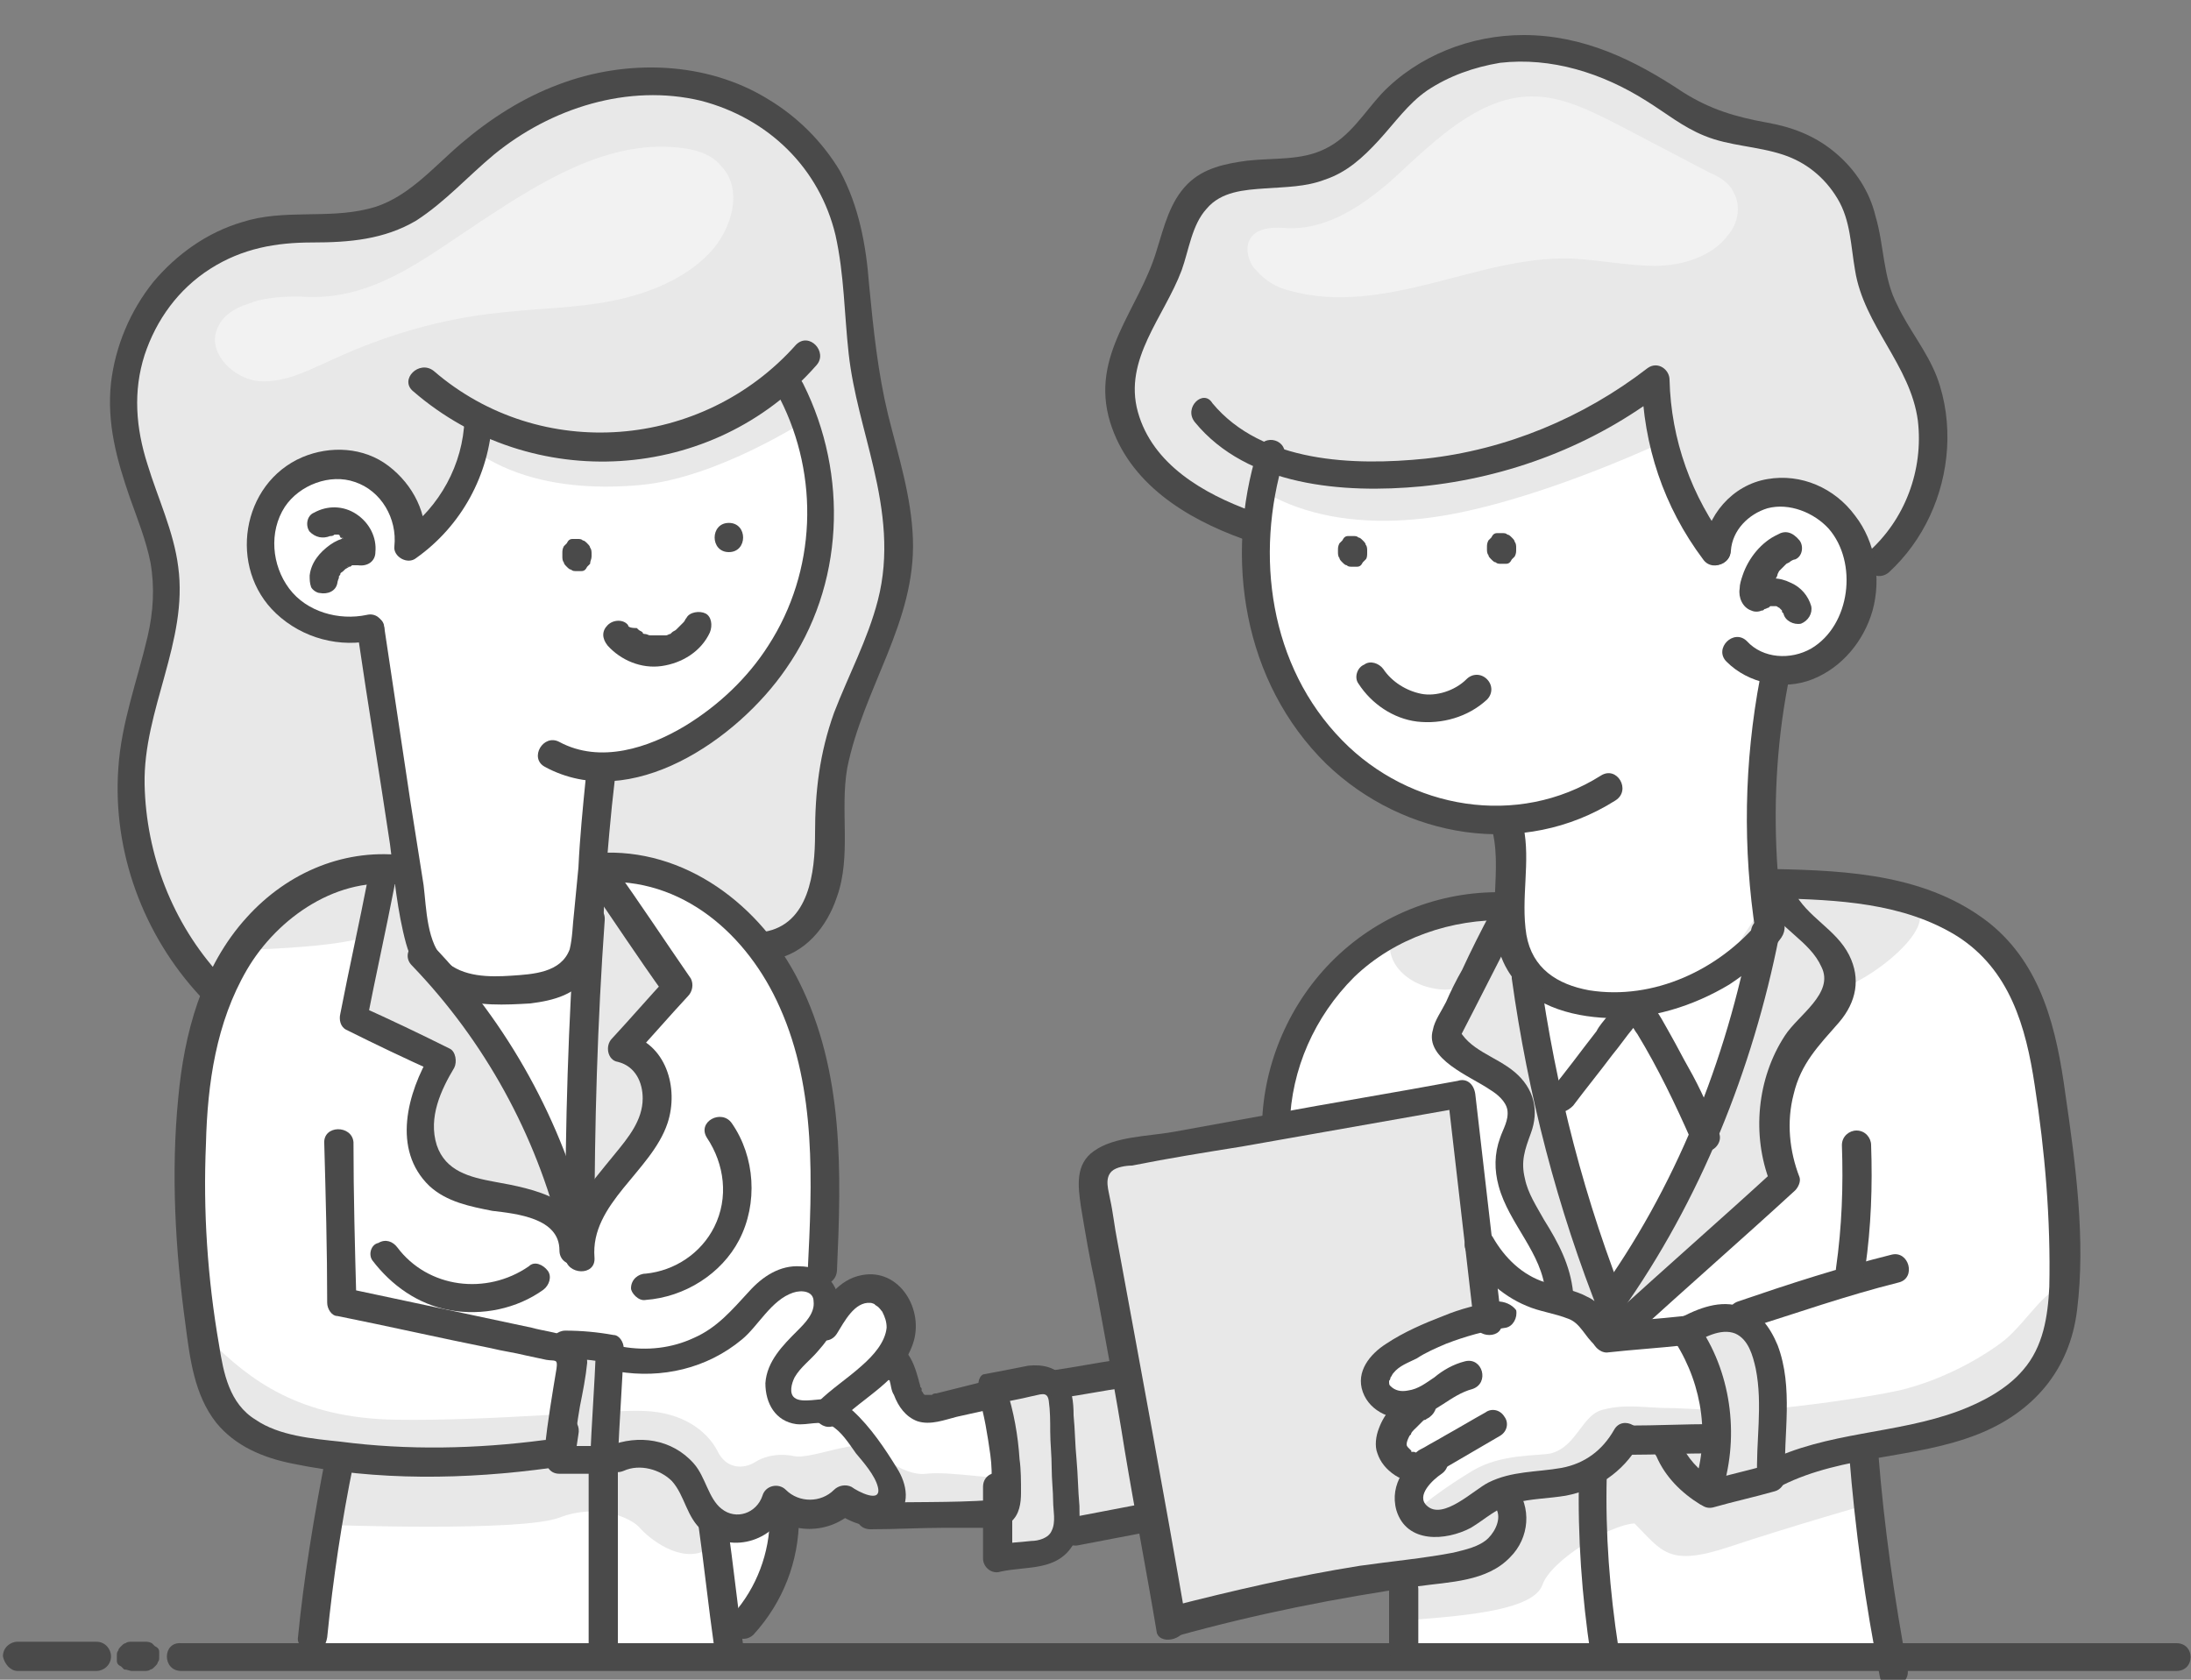 <svg xmlns="http://www.w3.org/2000/svg" xmlns:xlink="http://www.w3.org/1999/xlink" x="0px" y="0px" viewBox="0 0 150 115" style="enable-background:new 0 0 150 115;" xml:space="preserve"><rect x="0" y="0" width="150" height="115" fill="#808080" stroke="none"/><style type="text/css">	.st0{fill:#E8E8E8;}	.st1{fill:#FFFFFF;}	.st2{fill:#F2F2F2;}	.st3{fill:#4A4A4A;}</style><g id="Layer_1"></g><g id="Layer_2">	<path class="st0" d="M28.2,59.9c-11.4-1-13.4,8.2-13.4,8.2C8.7,59.6,8,54.3,9.5,48.1s2.8-7.5,0-15.8s0.9-15.3,8.6-16.2  c7.6-0.9,9.3-1.4,13.8-4.9s16.6-11.4,25.6,2.2c1.6,2.7,0.9,9.8,2.4,14.5s2.6,12-0.6,18.6c-3.2,6.6-2.3,12.4-2.6,14.1  c-0.3,1.7-4,4.8-4,4.8S48.9,59,41,59.3c0.2-3,0.6-6.9,0.6-6.9c10.7-1.3,18.1-12,12.4-25.9C50.5,28.3,40.7,33,33,28.7  c-1.1,2.8-2,6.9-4.7,8.4c-2.2-4.7-5.8-6.4-8.7-3.5s-2,10.2,5.4,9.9C26.2,48.3,28.2,59.9,28.2,59.9z"></path>	<path class="st1" d="M26.3,59.6c-6.9,0.2-11.4,4.8-13.1,14.5s1,18.8,1.2,20c0.2,1.2,0.7,5.3,9.4,5.6s14.4-0.3,14.4-0.3l1-7.2  l3.2,0.6c0,0,2.2,0.4,5.7-0.5c3.4-1,4.5-4.7,5.5-4.6c1,0.1,1.9,0.4,2.5,0.4c0.9-11,0.1-14.9-1.8-19.6c-1.9-4.7-6.5-8.8-13.2-9.3  c-0.3,2.6-1.2,7.1-1.2,7.1c-4,1.6-8.8,2.2-10.9-0.7s-0.7-5.8-0.7-5.8L26.3,59.6z"></path>	<path class="st1" d="M28.9,65.7c3.7,2.9,8.7,3.3,10.9,0.7c0.4-2.7,1.7-14,1.7-14c11.7-1.4,18.7-14.9,12.4-26.6  C49.5,29.6,41,32.5,33,28.7c-1.6,5.2-4.7,8.4-4.7,8.4c-3.8-7.6-6.7-5.4-8.7-3.5c-2.1,1.8-4,9.8,5.4,9.9  C25.8,46.6,28.9,65.7,28.9,65.7z"></path>	<path class="st1" d="M21.1,113.5l2.7-13.8c0,0,15.7,0.6,18.1,0.2c3.2-0.5,5.9-0.1,7.1,4.4c0.6,2.7,1,9.3,1,9.3L21.1,113.5z"></path>	<polygon class="st0" points="39.2,92.2 42.4,92.9 41.8,99.9 38.1,100.5  "></polygon>	<path class="st1" d="M39.8,66.5c0,0-5.5,2-8.2,1.4c2.2,3.8,8.1,15.9,8.1,15.5C39.7,82.9,39.8,66.5,39.8,66.5z"></path>	<path class="st0" d="M41,59.3l5.3,8.5l-3.4,4.1c3.5,2.4,2.8,6.2-1.8,10.5c-1.6-1.3-1.6-3.2-1.6-3.2L41,59.3z"></path>	<path class="st0" d="M26.3,59.6l-1.9,10.8l5.9,2.4c-3.2,10,2.4,8,8.4,10.3c-1-4.1-5.7-12.8-9-16.9c-1.1-3.1-1.5-6.3-1.5-6.3  L26.3,59.6z"></path>	<path class="st1" d="M41.6,92.4c6.7,1.2,9-1.9,10.3-3.2s4.3-2.7,4.9,0.2c2.2-1.4,4.4-1.1,4.6,0.3c0.2,1.4,0.3,4.6,0.3,4.6  s0,2.5,2.2,2.1c2.2-0.3,4.2-0.9,4.2-0.9c0.7,2.9,1.4,7.4,0.3,8c-2.5-0.3-7.9,0.4-7.9,0.4l-2.7-1.3l-2.6,1l-2-0.5l-4.4,1.1  c0,0-0.4-2.8-2.1-4.1c-1.7-1.3-4.9-0.3-4.9-0.3L41.6,92.4z"></path>	<path class="st0" d="M68.8,106.8L68,94.9l4.7-0.3c0,0,0.3,6.4,0.4,8.4c0.1,2-0.3,2.7-1.1,3.2S68.8,106.8,68.8,106.8z"></path>	<polygon class="st0" points="76.5,93.8 72.7,94.6 73.7,105.1 79,104.2  "></polygon>	<path class="st0" d="M75.1,79.4l24.7-4.5l2,15.5c-4.8,0.7-7.9,3.3-7.6,4.3c0.3,1,2.1,1.3,1.7,1.8c-0.4,0.5-1.4,3.2,0.2,3.7  c0.3,1.8,0.2,3.2,1.5,3.6c1.6,0.1,5.7-1.6,5.7-1.6s1,2,0.1,3.2c-0.9,1.2-6,2.1-8.7,2.5c-2.7,0.3-14.5,3.3-14.5,3.3L75.1,79.4z"></path>	<path class="st0" d="M85.7,35.7c0,0-7.9-2.3-8.7-7.7s2.4-6.9,3.1-9.4s0.4-5.7,6-6.4c5.7-0.8,6.2-2.3,9.4-5.6  c3.2-3.3,11.7-4.9,18.9,0.5c2.8,1.4,4.1,1.7,7.2,2.6s5.9,3.4,6.2,8.9c1.9,5,2.8,5.5,3.5,7.7c0.7,2.2,2,8.3-2.9,12.5  c-0.7,0.8-1.1-0.6-1.7-1.9c-0.7-1.3-5.3-6-9-0.1c-1.6-1.1-4.4-4.7-4.7-10.6c-4.4,3.6-17.1,9.2-26.1,5.3  C86,33.9,85.7,35.7,85.7,35.7z"></path>	<path class="st1" d="M103.3,56c-11.8,2.7-20.6-14.3-16.4-24.5c6.7,2,15,2.4,26.1-5.3c1.3,5.7,4.5,11.4,4.5,11.4  c3.7-6.2,7.9-3.1,9.2-0.8c1.3,2.3,1.4,8.5-4.9,9.4c-0.9,4.3-1.6,9-0.8,17.2c-4.3,4.2-15.8,10.3-17.9-1.2  C103.2,60.4,103.3,56,103.3,56z"></path>	<path class="st1" d="M116.5,77.7l-4.6-8.4l-5.8,6.8l-1.7-9.2c0,0,5.9,4.6,16.1-2.4C119.5,68.6,116.5,77.7,116.5,77.7z"></path>	<polygon class="st1" points="110.3,90.3 106.2,76.1 111.9,69.3 116.5,77.7  "></polygon>	<path class="st0" d="M111.6,90.1l10.9-9.3c-1.7-8,0.6-8.9,2.6-11.1c2-2.2-0.4-5.6-3.6-7.9c-0.6,2.2-2.7,10.9-5.1,15.9  c-2.4,5-5.5,11.1-5.5,11.1L111.6,90.1z"></path>	<path class="st0" d="M103.3,63.9c0,0,4.7,21.8,7,26.3c-1.6-0.5-3.8-1.8-3.8-1.8c-1.2-3.9-2.8-5.5-3.1-7.6c-0.3-2.1,1-3.7,0.6-5.2  s-4.1-3.1-4.8-4.1C99.9,68.7,103.3,63.9,103.3,63.9z"></path>	<path class="st1" d="M96,108l0.1,5.6h14l-1.4-12.9l-5.4,1.6c0.2,3.3,0.3,4.4-2.9,5C97.2,107.8,96,108,96,108z"></path>	<path class="st1" d="M129.4,113.2l-2-14.4c-3.4,1.1-10.5,3.7-10.5,3.7c-1.9-1.4-3.5-3.9-3.5-3.9l-3,1.1l-1.6,5.7l1.2,8.3  L129.4,113.2z"></path>	<path class="st1" d="M121.5,60.4c11.7,1.2,16.5,2.8,18.5,12.3c2,9.5,1.8,16.4,0.9,19.2c-1,2.8-5.3,5.9-13.5,6.9  c-4.1,1.7-6.5,2.6-6.5,2.6c0.9-5.5,0.3-11.6-1.5-11.5c-1.8,0.1-4.6,1.6-4.6,1.6l-3.6-0.6l11.4-10.2c-2.7-6.5,2.6-11.1,2.6-11.1  C127.5,65.5,122.7,63.2,121.5,60.4z"></path>	<path class="st0" d="M116.9,102.5c1.4-6.9-1.4-11.6-1.4-11.6c1.6-0.9,4-1.9,5.4,1.1c1.3,3,0,9.4,0,9.4L116.9,102.5z"></path>	<polygon class="st0" points="114.6,98.4 115.5,101.3 117.2,101.3 117,98.2  "></polygon>	<path class="st1" d="M114.7,91.5l-4.8,0.3c-0.6-1.3-1.1-2.2-3-2.5s-5.9-3.4-5.9-3.4l0.7,4.5c-5.7,2-8.3,2.5-7.6,4.3  c0.7,1.8,1.7,1.8,1.7,1.8c-1.1,2.2-0.8,4.1,1.2,4.2c-0.8,2.1-0.1,3.8,2.3,3.5c2.8-1.5,3.5-2.5,5.2-2.7s4.4,0.1,6.6-2.9  c2.4-0.1,5.8-0.4,5.8-0.4C117.3,94,114.7,91.5,114.7,91.5z"></path>	<path class="st1" d="M102.5,62.1c-9.7,1.9-14,4.8-15.3,15c3.6-0.6,12.6-2.2,12.6-2.2l1.8,11.7l5.4,2.7c-2.6-7-4.5-7.5-3.8-9.7  c0.6-2.2,2.2-4-1.7-6.4c-3.9-2.4-2-3.2-1.7-4.1C100.1,68.3,102.5,62.1,102.5,62.1z"></path>	<path class="st0" d="M96.7,110.9c3.9-0.3,8.3-0.7,8.9-2.4s4.6-4.1,6.3-4.2c1.9,1.9,2.3,3,6.5,1.6s9.8-3,9.8-3l-0.8-4.1l-7.9,3.1  c0,0-2.8,0.7-4-0.6c-1.2-1.3-2-2.7-2-2.7s-1.7-0.5-2.2,0c-0.5,0.5,0.9,1.1-2.6,2.1c-3.5,1-5.4,1.6-5.4,1.6c0.1,3.7-0.2,4-2.9,5  S96,108,96,108L96.7,110.9z"></path>	<path class="st0" d="M82.1,29c3.3,6.2,10.4,7.5,17.3,6.2c6.9-1.3,14.8-5.1,14.8-5.1l-1.2-3.8C109.1,29.5,95.3,37.2,82.1,29z"></path>	<path class="st0" d="M28.7,26.2c3,6.6,9.9,7.5,15.2,7s11.4-4.5,11.4-4.5l-1.4-2.9C44.5,31.8,39.4,31.7,28.7,26.2z"></path>	<path class="st0" d="M22.4,104.4c0,0,13.3,0.5,15.9-0.5c2.6-1,4.9,0,5.5,0.7c0.6,0.7,2.8,2.5,4.6,1.5c0-2.3-0.6-5.3-2.5-6.2  c-1.8-0.9-6.7,0-6.7,0s-0.7-0.6-3.1-0.2c-2.3,0.4-13.3,0.2-13.3,0.2L22.4,104.4z"></path>	<path class="st0" d="M14.3,91.7c2.8,2.8,6.2,5.4,12.8,5.5s14.3-0.7,17-0.6s4.3,1.4,5,2.7c0.6,1.3,1.8,1.3,2.6,0.8s1.8-0.6,2.7-0.4  s3.7-0.9,4.6-0.7c0.9,0.2,2.7,2.1,4.4,1.9s5.1,0.5,6.9,0.3s7.7-0.7,7.7-0.7l1,3.7l-5.3,0.9l-4.9,1.7l-0.3-3.1l-8.7,0.5l-1.9-1.4  l-2.6,1l-2-0.5l-2.9,1.4c0,0-1.3-0.6-2.4-2.2c-1.1-1.6-2.8-3.4-6.1-2.5c-3.5-0.5-6-0.1-7,0c-1,0.1-10.9,0.9-14.5-0.6  S14.2,97,14.3,91.7z"></path>	<path class="st1" d="M50.1,111.4c0,0,3.2-2.5,3.7-7.4c-0.8,0.2-4.2,1.4-4.7,0.7C49.1,109,50.1,111.4,50.1,111.4z"></path>	<path class="st0" d="M120.6,61.4c0.1,1.7-2.7,3.5-1,3.9c1.6,0.4,3.7,2.5,5.7,2.5s7.8-4.4,5.7-5.8C128.9,60.5,120.6,61.4,120.6,61.4  z"></path>	<path class="st0" d="M102.5,62.1c-1.6,0-6.1,0.3-7,1.7c-1,1.4,0.3,3.5,2.8,3.9c2.5,0.4,3.3-1.6,3.4-1.8S102.5,62.1,102.5,62.1z"></path>	<path class="st0" d="M21.6,43.3c2.7,8.3,3.4,16.1,3.4,16.1c-0.2,0.2,3.3,0.2,3.2-0.1C28.1,59,25,43.4,25,43.4S22,42.9,21.6,43.3z"></path>	<g>		<path class="st2" d="M20.5,20.3c4.9,0.4,8.4-2.5,12.5-5.2s8.6-5.5,13.4-5c1.1,0.1,2.3,0.4,3,1.3c1.5,1.6,0.7,4.3-0.8,5.9   c-1.7,1.8-4.2,2.8-6.7,3.3s-5,0.5-7.6,0.8c-4,0.4-7.8,1.5-11.5,3.2c-1.6,0.7-3.2,1.6-5,1.5c-1.7-0.1-3.5-1.8-3-3.4   c0.3-1,1.2-1.6,2.2-1.9C18,20.4,19.1,20.3,20.5,20.3"></path>	</g>	<g>		<path class="st2" d="M87.8,15.6c3.3,0.3,6.2-2,8.6-4.3c2.4-2.2,5.2-4.7,8.5-4.7c2.1,0,4,1,5.8,1.9c2.1,1.1,4.2,2.2,6.3,3.3   c0.7,0.3,1.4,0.7,1.7,1.4c0.5,0.9,0.3,2.1-0.4,2.9c-1.1,1.5-3.2,2.1-5,2.1s-3.8-0.4-5.7-0.5c-3.3-0.1-6.4,0.9-9.6,1.7   c-3.2,0.8-6.5,1.4-9.7,0.5c-0.9-0.2-1.7-0.7-2.3-1.4C85.3,17.9,84.6,15.4,87.8,15.6"></path>	</g>	<path class="st0" d="M97.1,103.7c-0.6-0.2,2.2-2.1,3.7-3c2-1.2,4.5-1,5.4-1.2c1.8-0.5,2.1-2.7,3.6-3c1.5-0.4,3-0.1,4.4-0.1  c1.4,0,4.1,0.3,6.6,0.1c2.5-0.2,6.9-0.8,9.2-1.3c3-0.7,5.8-2.3,7.3-3.5c1.4-1.2,3-3.7,3.4-3.1s-0.4,5-0.9,5.5  c-0.4,0.5-3.7,3-6.6,3.7c-3,0.7-13.9,4.8-14.9,4.2s1.1-3.9-1.3-3.7c-2.4,0.2-5.8,0.4-5.8,0.4s-0.8,2.5-3.3,2.8  c-2.6,0.3-4.7,0.4-6.6,1.6C99.4,104.2,98.3,104.2,97.1,103.7z"></path>	<path class="st0" d="M26.3,59.6c0,0-3.2-0.3-5.2,1.2s-5.9,4.3-3.4,4.2c2.5-0.1,7.2-0.4,7.9-1.2C26.3,62.9,26.3,59.6,26.3,59.6z"></path></g><g id="Layer_3">	<g>		<g>			<path class="st3" d="M12.4,114.4c17.8,0,35.5,0,53.3,0c17.7,0,35.3,0,53,0c10.1,0,20.2,0,30.3,0c1.3,0,1.3-1.9,0-1.9    c-17.8,0-35.5,0-53.3,0c-17.7,0-35.3,0-53,0c-10.1,0-20.2,0-30.3,0C11.1,112.4,11.1,114.4,12.4,114.4L12.4,114.4z"></path>		</g>	</g>	<g>		<g>			<path class="st3" d="M9,114.4c0.3,0,0.6,0,0.9,0c0.1,0,0.3,0,0.4-0.1c0.1,0,0.2-0.1,0.3-0.2c0.1-0.1,0.2-0.2,0.2-0.3    c0.1-0.1,0.1-0.2,0.1-0.4c0-0.1,0-0.2,0-0.3c0-0.2-0.1-0.3-0.3-0.4c-0.1-0.1-0.1-0.1-0.2-0.2c-0.2-0.1-0.3-0.1-0.5-0.1    c-0.3,0-0.6,0-0.9,0c-0.1,0-0.3,0-0.4,0.1c-0.1,0-0.2,0.1-0.3,0.2c-0.1,0.1-0.2,0.2-0.2,0.3c-0.1,0.1-0.1,0.2-0.1,0.4    c0,0.1,0,0.2,0,0.3c0,0.2,0.1,0.3,0.3,0.4c0.1,0.1,0.1,0.1,0.2,0.2C8.7,114.3,8.9,114.4,9,114.4L9,114.4z"></path>		</g>	</g>	<g>		<g>			<path class="st3" d="M1.2,114.4c1.8,0,3.6,0,5.4,0c0.5,0,1-0.4,1-1c0-0.5-0.4-1-1-1c-1.8,0-3.6,0-5.4,0c-0.5,0-1,0.4-1,1    C0.3,113.9,0.7,114.4,1.2,114.4L1.2,114.4z"></path>		</g>	</g>	<g>		<g>			<path class="st3" d="M28.3,26.8c8.1,7,20.5,6.3,27.6-1.8c0.8-0.9-0.5-2.3-1.4-1.4c-6.4,7.2-17.5,8.1-24.8,1.8    C28.7,24.6,27.3,26,28.3,26.8L28.3,26.8z"></path>		</g>	</g>	<g>		<g>			<path class="st3" d="M53.4,27.3c2.7,5.3,2.5,11.8-0.8,16.9c-1.4,2.2-3.4,4.1-5.7,5.5c-2.5,1.5-5.8,2.6-8.6,1.1    c-1.1-0.6-2.1,1.1-1,1.7c5.9,3.2,13.2-1.9,16.5-6.7c4-5.7,4.3-13.3,1.2-19.5C54.5,25.2,52.8,26.1,53.4,27.3L53.4,27.3z"></path>		</g>	</g>	<g>		<g>			<path class="st3" d="M40.5,38.1c0-0.1,0-0.1,0-0.2c0-0.1,0-0.3-0.1-0.4c0-0.1-0.1-0.2-0.2-0.3c-0.1-0.1-0.2-0.2-0.3-0.2    c-0.1-0.1-0.2-0.1-0.4-0.1c-0.1,0-0.2,0-0.3,0c-0.2,0-0.3,0.1-0.4,0.3c-0.1,0.1-0.1,0.1-0.2,0.2c-0.1,0.2-0.1,0.3-0.1,0.5    c0,0.1,0,0.1,0,0.2c0,0.1,0,0.3,0.1,0.4c0,0.1,0.1,0.2,0.2,0.3c0.1,0.1,0.2,0.2,0.3,0.2c0.1,0.1,0.2,0.1,0.4,0.1    c0.1,0,0.2,0,0.3,0c0.2,0,0.3-0.1,0.4-0.3c0.1-0.1,0.1-0.1,0.2-0.2C40.4,38.4,40.5,38.3,40.5,38.1L40.5,38.1z"></path>		</g>	</g>	<g>		<g>			<path class="st3" d="M49.9,37.8c1.3,0,1.3-2,0-2C48.6,35.8,48.6,37.8,49.9,37.8L49.9,37.8z"></path>		</g>	</g>	<g>		<g>			<path class="st3" d="M41.6,44.2c0.9,1,2.3,1.6,3.7,1.4c1.4-0.2,2.7-1,3.3-2.3c0.2-0.5,0.1-1.1-0.3-1.3c-0.4-0.2-1.1-0.1-1.3,0.3    c-0.1,0.1-0.1,0.2-0.2,0.3c0,0-0.1,0.2,0,0c0,0-0.1,0.1-0.1,0.1c-0.1,0.1-0.2,0.2-0.3,0.3c0,0-0.1,0.1-0.1,0.1    c-0.1,0.1,0.1-0.1,0,0c-0.1,0.1-0.2,0.1-0.3,0.2c0,0-0.1,0.1-0.1,0.1c-0.1,0-0.2,0.1,0,0c-0.1,0-0.2,0.1-0.3,0.1    c-0.1,0-0.1,0-0.2,0c0,0-0.2,0,0,0c-0.1,0-0.2,0-0.3,0c-0.1,0-0.1,0-0.2,0c0,0-0.2,0-0.1,0c0.1,0-0.1,0-0.1,0c-0.1,0-0.1,0-0.2,0    c-0.1,0-0.2-0.1-0.4-0.1c-0.1,0,0.1,0.1,0,0c0,0-0.1,0-0.1-0.1c-0.1-0.1-0.2-0.1-0.3-0.2c0,0-0.2-0.1,0,0c0,0-0.1-0.1-0.1-0.1    C43.1,43,43,42.9,43,42.8c-0.3-0.4-1-0.4-1.4,0C41.2,43.2,41.2,43.7,41.6,44.2L41.6,44.2z"></path>		</g>	</g>	<g>		<g>			<path class="st3" d="M52.9,65.7c2.2-0.4,3.7-2.2,4.4-4.3c1-2.8,0.2-5.9,0.7-8.8c1.1-5.5,4.7-10,4.5-15.7c-0.1-2.9-1-5.7-1.7-8.5    c-0.7-2.9-1-5.8-1.3-8.9c-0.2-2.7-0.7-5.4-2-7.8c-1.2-2-2.9-3.7-4.9-4.9C48.4,4.2,42.9,4,38.2,5.8c-2.4,0.9-4.6,2.3-6.6,4    c-2,1.7-3.8,3.9-6.4,4.5c-2.8,0.7-5.8,0-8.6,0.9c-2.4,0.7-4.5,2.2-6.1,4.1c-1.6,2-2.6,4.4-2.9,6.9c-0.3,2.8,0.4,5.3,1.3,7.9    c0.5,1.4,1.1,2.9,1.4,4.4c0.3,1.7,0.2,3.4-0.2,5.1c-0.7,3-1.8,5.9-2,9C7.7,58.3,9.8,64,13.7,68.2c0.9,0.9,2.2-0.5,1.4-1.4    c-3.3-3.6-5.1-8.3-5.2-13.1c-0.1-5.1,3-9.8,2.3-14.9c-0.3-2.4-1.4-4.7-2.1-7c-0.8-2.5-1-5-0.2-7.5c0.8-2.4,2.3-4.5,4.5-5.9    c2.2-1.4,4.5-1.8,7-1.8c2.5,0,4.9-0.2,7.1-1.5c2-1.3,3.5-3,5.3-4.5C37.7,7.4,43,5.7,48,6.9c4.6,1.2,8.1,4.6,9.2,9.2    c0.6,2.7,0.6,5.4,0.9,8.1c0.3,2.7,1.1,5.2,1.7,7.8c0.7,3,1.1,6,0.3,9.1c-0.7,2.7-2,5.1-3,7.7c-1,2.8-1.3,5.4-1.3,8.3    c0,2.6-0.4,6.2-3.5,6.7C51.2,64,51.7,65.9,52.9,65.7L52.9,65.7z"></path>		</g>	</g>	<g>		<g>			<path class="st3" d="M25.1,42.1c-1.9,0.4-4.1-0.2-5.3-1.8c-1.2-1.6-1.4-3.9-0.3-5.6c1-1.5,3.1-2.3,4.8-1.7    c1.8,0.6,2.9,2.5,2.7,4.4c-0.1,0.7,0.9,1.3,1.5,0.8c3.1-2.2,5-5.7,5.2-9.5c0.1-1.3-1.9-1.3-1.9,0c-0.1,3.1-1.7,6-4.2,7.8    c0.5,0.3,1,0.6,1.5,0.8c0.2-2.1-0.8-4.1-2.5-5.4c-1.7-1.3-4-1.4-5.9-0.6c-4.2,1.8-5.1,7.6-1.8,10.7c1.8,1.7,4.4,2.4,6.8,1.8    C26.8,43.7,26.3,41.8,25.1,42.1L25.1,42.1z"></path>		</g>	</g>	<g>		<g>			<path class="st3" d="M22.6,36.7C22.7,36.7,22.7,36.7,22.6,36.7C22.6,36.7,22.6,36.7,22.6,36.7c0.1,0,0.2,0,0.3-0.1    c0.1,0,0.1,0-0.1,0c0,0,0.1,0,0.1,0c0.1,0,0.2,0,0.2,0c0.1,0,0.1,0-0.1,0c0,0,0.1,0,0.1,0c0.1,0,0.1,0,0.2,0.1c0.1,0,0.1,0-0.1,0    c0,0,0.1,0,0.1,0.1c0.1,0,0.1,0.1,0.2,0.1c0.1,0,0,0-0.1-0.1c0,0,0.1,0,0.1,0.1c0,0,0.1,0.1,0.2,0.2c-0.1-0.1-0.1-0.1-0.1-0.1    c0,0,0,0.1,0.1,0.1c0,0.1,0.1,0.2,0.1,0.2c-0.1-0.1-0.1-0.2,0-0.1c0,0,0,0.1,0,0.1c0,0.1,0,0.2,0.1,0.2c0-0.2,0-0.2,0-0.1    c0,0,0,0.1,0,0.1c0,0.1,0,0.1,0,0.2c0.4-0.3,0.8-0.6,1.2-0.9c-0.9-0.2-1.8,0-2.5,0.5c-0.7,0.5-1.3,1.2-1.4,2.1    c0,0.3,0,0.5,0.1,0.8c0.1,0.2,0.4,0.4,0.6,0.4c0.5,0.1,1.1-0.1,1.2-0.7c0-0.1,0.1-0.3,0.1-0.4c0-0.1-0.1,0.2,0,0.1    c0,0,0-0.1,0-0.1c0-0.1,0.1-0.1,0.1-0.2c0,0,0.1-0.1,0.1-0.1c0,0-0.2,0.2-0.1,0.1c0-0.1,0.1-0.1,0.2-0.2c0,0,0.1-0.1,0.1-0.1    c0,0,0.1-0.1,0,0c-0.1,0.1,0,0,0,0c0.1-0.1,0.2-0.1,0.3-0.2c0.1-0.1-0.2,0.1-0.1,0c0,0,0.1,0,0.1,0c0.1,0,0.1,0,0.2-0.1    c0,0,0.1,0,0.1,0c0.1,0-0.1,0-0.1,0c0.1,0,0.1,0,0.2,0c0.1,0,0.1,0,0.2,0c0,0,0.2,0,0,0c-0.2,0,0,0,0,0c0.7,0.1,1.2-0.3,1.2-0.9    c0.1-1-0.4-2-1.3-2.6c-0.9-0.6-2-0.6-2.9-0.1c-0.5,0.2-0.6,0.9-0.3,1.3C21.6,36.8,22.1,36.9,22.6,36.7L22.6,36.7z"></path>		</g>	</g>	<g>		<g>			<path class="st3" d="M24.5,43.5c0.7,4.8,1.5,9.6,2.2,14.3c0.3,2.3,0.5,4.6,1.1,6.8c0.5,1.8,1.6,3.1,3.3,3.7    c1.6,0.6,3.5,0.5,5.2,0.4c1.6-0.2,3.2-0.6,4.1-2.1c1-1.6,0.9-3.9,1-5.8c0.2-2.5,0.4-5,0.7-7.5c0.1-1.2-1.8-1.2-2,0    c-0.2,2-0.4,4-0.5,6.1c-0.1,1-0.2,2.1-0.3,3.1c-0.1,0.8-0.1,1.7-0.3,2.5c-0.6,1.6-2.5,1.7-4,1.8c-1.5,0.1-3.3,0.1-4.5-1    c-1.3-1.2-1.3-3.6-1.5-5.2c-0.3-1.9-0.6-3.8-0.9-5.7c-0.6-4-1.2-8-1.8-12C26.2,41.8,24.3,42.3,24.5,43.5L24.5,43.5z"></path>		</g>	</g>	<g>		<g>			<path class="st3" d="M27.9,58.6c-4.2-0.6-8.2,1.1-11,4.2c-3.1,3.4-4.3,8-4.7,12.4c-0.5,5.1-0.2,10.4,0.5,15.5    c0.3,2.3,0.6,4.8,2.1,6.7c1.3,1.6,3.2,2.4,5.2,2.8c5.8,1.2,11.9,1.1,17.7,0.3c1.2-0.2,0.7-2.1-0.5-1.9c-4.6,0.6-9.3,0.7-13.9,0.1    c-1.9-0.2-4.2-0.4-5.8-1.5c-1.8-1.1-2.2-3.2-2.5-5.1c-0.8-4.6-1.1-9.2-0.9-13.8c0.1-4.1,0.7-8.3,2.8-11.9    c2.1-3.6,6.3-6.5,10.6-5.8C28.6,60.7,29.2,58.8,27.9,58.6L27.9,58.6z"></path>		</g>	</g>	<g>		<g>			<path class="st3" d="M22.2,78.3c0.1,3.6,0.2,7.3,0.2,10.9c0,0.4,0.3,0.9,0.7,0.9c3.5,0.7,7,1.5,10.5,2.2c0.8,0.2,1.6,0.3,2.4,0.5    c0.5,0.1,0.9,0.2,1.4,0.3c0.6,0.1,0.8-0.1,0.7,0.6c-0.3,1.8-0.6,3.6-0.8,5.4c-0.2,1.2,1.7,1.8,1.9,0.5c0.2-1.1,0.3-2.2,0.5-3.3    c0.2-1,0.4-2,0.5-3c0-2-2.4-2-3.8-2.4c-4.2-0.9-8.5-1.8-12.7-2.7c0.2,0.3,0.5,0.6,0.7,0.9c-0.1-3.6-0.2-7.3-0.2-10.9    C24.1,77,22.1,77,22.2,78.3L22.2,78.3z"></path>		</g>	</g>	<g>		<g>			<path class="st3" d="M38.7,93.1c0.9-0.1,1.9,0,2.8,0.2c-0.2-0.3-0.5-0.6-0.7-0.9c-0.1,2.5-0.3,5.1-0.4,7.6c0.3-0.3,0.7-0.7,1-1    c-1,0-2,0-3,0c0.3,0.4,0.6,0.8,0.9,1.2c0.1-0.7,0.2-1.3,0.3-2c0.1-0.5-0.1-1-0.7-1.2c-0.5-0.1-1.1,0.2-1.2,0.7    c-0.1,0.7-0.2,1.3-0.3,2c-0.1,0.6,0.2,1.2,0.9,1.2c1,0,2,0,3,0c0.5,0,0.9-0.4,1-1c0.1-2.5,0.3-5.1,0.4-7.6c0-0.4-0.3-0.9-0.7-0.9    c-1.1-0.2-2.2-0.3-3.3-0.3c-0.5,0-1,0.4-1,1C37.7,92.6,38.1,93.1,38.7,93.1L38.7,93.1z"></path>		</g>	</g>	<g>		<g>			<path class="st3" d="M42.3,93.9c3,0.5,6.1-0.2,8.5-2.2c1.1-0.9,2-2.7,3.5-3.2c0.6-0.2,1.4-0.1,1.4,0.6c0.1,0.8-0.6,1.5-1.1,2    c-1,1-2.1,2.1-2.2,3.6c0,1.4,0.7,2.6,2.1,2.8c0.8,0.1,1.7-0.3,2.4,0.1c0.7,0.4,1.2,1.2,1.7,1.9c0.5,0.6,1.3,1.5,1.5,2.3    c0.3,1.2-1.4,0.3-1.8,0c-0.4-0.2-0.9-0.1-1.2,0.2c-0.9,0.9-2.4,0.9-3.3,0c-0.5-0.5-1.4-0.3-1.6,0.4c-0.4,1.2-1.8,1.7-2.8,0.9    c-0.9-0.7-1.1-2.2-1.9-3.1c-1.5-1.7-3.8-2-5.8-1.2c-1.2,0.5-0.2,2.2,1,1.7c1.1-0.5,2.5-0.1,3.3,0.7c0.9,1,1,2.5,2.1,3.4    c2.1,1.7,5.1,0.6,5.9-1.8c-0.5,0.1-1.1,0.3-1.6,0.4c1.6,1.7,4.4,1.7,6.1,0c-0.4,0.1-0.8,0.1-1.2,0.2c1.2,0.8,2.7,1.3,3.9,0.4    c1.2-0.9,0.9-2.4,0.2-3.5c-0.8-1.3-1.8-2.8-3-3.9c-0.5-0.4-1-0.7-1.6-0.8c-0.6-0.1-1.9,0.3-2.4-0.1c-0.4-0.3-0.2-1,0-1.4    c0.4-0.7,1.1-1.2,1.6-1.8c0.9-1,1.7-2.3,1.4-3.7c-0.3-1.3-1.4-2.1-2.6-2.1c-1.4-0.1-2.6,0.7-3.5,1.7c-1.2,1.3-2.2,2.5-3.8,3.2    c-1.5,0.7-3.2,0.9-4.9,0.6C41.6,91.8,41.1,93.7,42.3,93.9L42.3,93.9z"></path>		</g>	</g>	<g>		<g>			<path class="st3" d="M41,60.4c5.7-0.4,10.2,3.6,12.4,8.6c2.5,5.6,2.2,12,1.9,18c-0.1,1.3,1.9,1.3,2,0c0.3-6.7,0.5-13.6-2.6-19.8    c-2.6-5.2-7.8-9.2-13.8-8.8C39.7,58.6,39.7,60.5,41,60.4L41,60.4z"></path>		</g>	</g>	<g>		<g>			<path class="st3" d="M25.5,86.3c1.3,1.7,3.1,3,5.3,3.4c2.2,0.4,4.6-0.1,6.4-1.4c0.4-0.3,0.6-0.9,0.3-1.3    c-0.3-0.4-0.9-0.7-1.3-0.3c-2.9,2-6.9,1.5-9-1.3c-0.3-0.4-0.8-0.6-1.3-0.3C25.4,85.2,25.2,85.9,25.5,86.3L25.5,86.3z"></path>		</g>	</g>	<g>		<g>			<path class="st3" d="M25.2,60.1c-0.6,3.1-1.3,6.2-1.9,9.3c-0.1,0.4,0,0.9,0.4,1.1c2,1,4.1,2,6.1,2.9c-0.1-0.4-0.2-0.9-0.3-1.3    c-1.6,2.7-2.7,6.6-0.1,9.1c1.2,1.1,2.8,1.4,4.3,1.7c1.7,0.2,4.6,0.5,4.6,2.7c0,1.3,2,1.3,2,0c-0.1-3.5-3.7-4.2-6.5-4.7    c-1.6-0.3-3.3-0.7-3.9-2.5c-0.6-1.9,0.3-3.8,1.2-5.3c0.2-0.4,0.1-1.1-0.3-1.3c-2-1-4.1-2-6.1-2.9c0.1,0.4,0.3,0.7,0.4,1.1    c0.6-3.1,1.3-6.2,1.9-9.3C27.3,59.4,25.5,58.9,25.2,60.1L25.2,60.1z"></path>		</g>	</g>	<g>		<g>			<path class="st3" d="M40.2,60.4c1.8,2.6,3.5,5.2,5.3,7.7c0.1-0.4,0.1-0.8,0.2-1.2c-1.3,1.4-2.5,2.8-3.8,4.2    c-0.5,0.5-0.3,1.5,0.4,1.6c1.2,0.3,1.7,1.4,1.7,2.5c0,1.5-1,2.7-1.9,3.8c-1.7,2.1-3.7,4.2-3.4,7.1c0.1,1.2,2.1,1.3,2,0    c-0.3-3.7,3.9-5.9,5-9.2c0.8-2.4-0.1-5.5-2.8-6.1c0.1,0.5,0.3,1.1,0.4,1.6c1.3-1.4,2.5-2.8,3.8-4.2c0.3-0.3,0.4-0.8,0.2-1.2    c-1.8-2.6-3.5-5.2-5.3-7.7C41.2,58.3,39.5,59.3,40.2,60.4L40.2,60.4z"></path>		</g>	</g>	<g>		<g>			<path class="st3" d="M28.2,66.1c5,5.2,8.5,11.6,10.2,18.5c0.3,1.2,2.2,0.7,1.9-0.5c-1.8-7.3-5.5-14-10.7-19.4    C28.7,63.8,27.3,65.2,28.2,66.1L28.2,66.1z"></path>		</g>	</g>	<g>		<g>			<path class="st3" d="M39.4,63c-0.5,7-0.7,14-0.7,21c0,1.3,2,1.3,2,0c0-7,0.2-14,0.7-21C41.5,61.7,39.5,61.7,39.4,63L39.4,63z"></path>		</g>	</g>	<g>		<g>			<path class="st3" d="M22.3,99.7c-0.8,4.1-1.5,8.3-1.9,12.4c-0.1,0.5,0.5,1,1,1c0.6,0,0.9-0.4,1-1c0.4-4,1-8,1.8-11.9    C24.4,99,22.5,98.5,22.3,99.7L22.3,99.7z"></path>		</g>	</g>	<g>		<g>			<path class="st3" d="M47.8,104.3c0.4,2.8,0.7,5.7,1.1,8.5c0.1,0.5,0.4,1,1,1c0.5,0,1-0.4,1-1c-0.4-2.8-0.7-5.7-1.1-8.5    c-0.1-0.5-0.4-1-1-1C48.3,103.3,47.7,103.7,47.8,104.3L47.8,104.3z"></path>		</g>	</g>	<g>		<g>			<path class="st3" d="M40.3,100.4c0,4.2,0,8.4,0,12.6c0,1.3,1.9,1.3,2,0c0-4.2,0-8.4,0-12.6C42.3,99.1,40.3,99.1,40.3,100.4    L40.3,100.4z"></path>		</g>	</g>	<g>		<g>			<path class="st3" d="M86.1,30.8c-2.3,7.4-1,15.9,4.7,21.5c5.3,5.1,13.5,6.5,19.8,2.5c1.1-0.7,0.1-2.4-1-1.7    c-5.7,3.6-13.1,2.3-17.7-2.4c-5-5.1-6-12.7-4-19.3C88.3,30.1,86.5,29.6,86.1,30.8L86.1,30.8z"></path>		</g>	</g>	<g>		<g>			<path class="st3" d="M81.8,28.9c3.6,4.4,10.2,4.9,15.5,4.4c6-0.6,11.8-2.8,16.6-6.5c-0.5-0.3-1-0.6-1.5-0.8    c0.1,4.5,1.5,8.7,4.2,12.3c0.7,1,2.4,0,1.7-1c-2.5-3.3-3.9-7.2-4-11.3c0-0.7-0.8-1.3-1.5-0.8c-4.4,3.4-9.7,5.6-15.2,6.2    c-4.9,0.5-11.2,0.3-14.6-3.8C82.4,26.6,81,27.9,81.8,28.9L81.8,28.9z"></path>		</g>	</g>	<g>		<g>			<path class="st3" d="M85.7,35c-3.3-1.2-6.8-3.2-7.8-6.8c-1-3.6,1.8-6.5,3-9.7c0.5-1.4,0.7-3.1,1.7-4.2c1-1.2,2.6-1.3,4-1.4    c1.4-0.1,2.8-0.1,4.1-0.6c1.5-0.5,2.6-1.5,3.7-2.7c1.1-1.2,2-2.5,3.3-3.4c1.5-1,3.2-1.6,5-1.9c3.5-0.4,7,0.7,10,2.6    c1.3,0.8,2.5,1.8,4,2.4c1.7,0.7,3.6,0.7,5.4,1.3c1.5,0.5,2.8,1.5,3.7,3c0.9,1.5,0.9,3.2,1.2,4.9c0.6,3.8,3.8,6.5,4.3,10.3    c0.4,3.4-0.9,6.8-3.4,9c-0.9,0.8,0.4,2.2,1.4,1.4c2.4-2.2,3.8-5.3,4-8.5c0.1-1.6-0.1-3.3-0.7-4.9c-0.7-1.8-1.9-3.2-2.7-4.9    c-1-1.9-0.9-4.1-1.5-6.1c-0.4-1.7-1.4-3.2-2.7-4.3c-1.4-1.2-3-1.8-4.7-2.1c-2.2-0.4-3.9-0.9-5.8-2.1c-3.3-2.2-6.8-3.9-10.9-3.9    c-3.6,0-7.2,1.4-9.7,4c-1.2,1.3-2.2,3-3.9,3.8c-1.6,0.8-3.5,0.6-5.3,0.8c-1.5,0.2-3,0.5-4.1,1.6c-1.2,1.2-1.6,2.9-2.1,4.5    c-1.2,4.1-4.6,7.2-3.2,11.8c1.3,4.2,5.2,6.6,9.1,8C86.4,37.3,86.9,35.4,85.7,35L85.7,35z"></path>		</g>	</g>	<g>		<g>			<path class="st3" d="M118.5,37.7c0.1-1.4,1.2-2.5,2.5-2.9c1.5-0.4,3.2,0.3,4.2,1.4c2,2.3,1.5,6.6-1.2,8.2    c-1.4,0.8-3.3,0.7-4.4-0.5c-0.9-0.9-2.3,0.5-1.4,1.4c1.5,1.5,3.9,2,5.9,1.2c2-0.8,3.5-2.6,4.1-4.7c0.6-2.2,0.2-4.7-1.2-6.5    c-1.4-1.9-3.7-2.9-6-2.5c-2.4,0.4-4.2,2.5-4.4,4.9C116.5,39,118.4,39,118.5,37.7L118.5,37.7z"></path>		</g>	</g>	<g>		<g>			<path class="st3" d="M121.7,36.6c-1.1,0.5-2,1.6-2.4,2.8c-0.1,0.3-0.2,0.6-0.2,0.9c-0.1,0.6,0.2,1.3,0.8,1.5    c0.2,0.1,0.5,0.1,0.7,0c0.1,0,0.1,0,0.2-0.1c0.1,0,0.2-0.1,0.3-0.1c0.1-0.1,0,0-0.1,0c0,0,0.1,0,0.2-0.1c0,0,0.1,0,0.1,0    c0,0-0.2,0-0.1,0c0.1,0,0.1,0,0.2,0c0.2,0-0.2,0,0,0c0.1,0,0.1,0,0.2,0c0.2,0.1-0.1-0.1,0,0c0.1,0,0.1,0.1,0.2,0.1    c0.2,0.1-0.1-0.1,0,0c0.1,0.1,0.1,0.1,0.2,0.2c0.1,0.1-0.1-0.2,0,0c0,0,0,0,0,0.1c0.1,0.1,0-0.1,0-0.1c0,0.1,0,0.1,0.1,0.2    c0.1,0.5,0.7,0.8,1.2,0.7c0.5-0.2,0.8-0.7,0.7-1.2c-0.2-0.7-0.7-1.3-1.4-1.6c-0.4-0.2-0.8-0.3-1.2-0.3c-0.2,0-0.4,0-0.6,0.1    c-0.1,0-0.3,0.1-0.4,0.2c0.1-0.1,0.2-0.1,0.1,0c-0.1,0-0.1,0,0,0c0.1,0,0.2,0,0.2,0c0.4,0.8,0.5,1,0.5,0.6c0,0.3,0,0,0-0.1    c0-0.2,0.1-0.3,0.1-0.5c0,0,0.1-0.2,0.1-0.2c-0.1,0.1-0.1,0.2,0,0.1c0,0,0-0.1,0.1-0.1c0.1-0.1,0.2-0.3,0.2-0.4    c0,0,0.1-0.2,0.1-0.2c-0.1,0.1-0.1,0.1,0,0c0,0,0.1-0.1,0.1-0.1c0.1-0.1,0.2-0.2,0.3-0.3c0,0,0,0,0.1-0.1c0.1-0.1,0.1-0.1,0,0    c0,0,0.2-0.1,0.2-0.1c0.1-0.1,0.3-0.2,0.4-0.2c0.5-0.2,0.6-0.9,0.3-1.3C122.7,36.4,122.2,36.3,121.7,36.6L121.7,36.6z"></path>		</g>	</g>	<g>		<g>			<path class="st3" d="M93.6,37.8c0,0,0-0.1,0-0.1c0-0.1,0-0.3-0.1-0.4c0-0.1-0.1-0.2-0.2-0.3c-0.1-0.1-0.2-0.2-0.3-0.2    c-0.1-0.1-0.2-0.1-0.4-0.1c-0.1,0-0.2,0-0.3,0c-0.2,0-0.3,0.1-0.4,0.3c-0.1,0.1-0.1,0.1-0.2,0.2c-0.1,0.2-0.1,0.3-0.1,0.5    c0,0,0,0.1,0,0.1c0,0.1,0,0.3,0.1,0.4c0,0.1,0.1,0.2,0.2,0.3c0.1,0.1,0.2,0.2,0.3,0.2c0.1,0.1,0.2,0.1,0.4,0.1c0.1,0,0.2,0,0.3,0    c0.2,0,0.3-0.1,0.4-0.3c0.1-0.1,0.1-0.1,0.2-0.2C93.6,38.2,93.6,38,93.6,37.8L93.6,37.8z"></path>		</g>	</g>	<g>		<g>			<path class="st3" d="M103.8,37.6c0,0,0-0.1,0-0.1c0-0.1,0-0.3-0.1-0.4c0-0.1-0.1-0.2-0.2-0.3c-0.1-0.1-0.2-0.2-0.3-0.2    c-0.1-0.1-0.2-0.1-0.4-0.1c-0.1,0-0.2,0-0.3,0c-0.2,0-0.3,0.1-0.4,0.3c-0.1,0.1-0.1,0.1-0.2,0.2c-0.1,0.2-0.1,0.3-0.1,0.5    c0,0,0,0.1,0,0.1c0,0.1,0,0.3,0.1,0.4c0,0.1,0.1,0.2,0.2,0.3c0.1,0.1,0.2,0.2,0.3,0.2c0.1,0.1,0.2,0.1,0.4,0.1c0.1,0,0.2,0,0.3,0    c0.2,0,0.3-0.1,0.4-0.3c0.1-0.1,0.1-0.1,0.2-0.2C103.8,37.9,103.8,37.8,103.8,37.6L103.8,37.6z"></path>		</g>	</g>	<g>		<g>			<path class="st3" d="M93,46.8c0.9,1.4,2.4,2.4,4,2.6c1.7,0.2,3.5-0.3,4.8-1.5c0.4-0.4,0.4-1,0-1.4c-0.4-0.4-1-0.4-1.4,0    c-0.8,0.8-2.1,1.2-3.1,1c-1-0.2-2-0.8-2.6-1.7c-0.3-0.4-0.9-0.6-1.3-0.3C92.9,45.7,92.7,46.4,93,46.8L93,46.8z"></path>		</g>	</g>	<g>		<g>			<path class="st3" d="M81.2,111c-1.5-8.7-3.1-17.3-4.7-26c-0.2-1-0.3-2-0.5-2.9c-0.1-0.6-0.4-1.4,0.1-1.9c0.3-0.3,1-0.4,1.4-0.4    c2.5-0.5,5-0.9,7.5-1.3c5.1-0.9,10.2-1.8,15.3-2.7c-0.4-0.3-0.8-0.6-1.2-0.9c0.6,5.2,1.2,10.4,1.8,15.6c0.1,1.2,2.1,1.2,1.9,0    c-0.6-5.2-1.2-10.4-1.8-15.6c-0.1-0.7-0.6-1.1-1.2-0.9c-4.3,0.8-8.6,1.5-12.9,2.3c-2.2,0.4-4.4,0.8-6.6,1.2    c-1.7,0.3-4,0.3-5.4,1.3c-1.3,0.9-1.1,2.4-0.9,3.8c0.3,1.8,0.6,3.6,1,5.4c0.7,3.8,1.4,7.5,2,11.3c0.7,4.2,1.5,8.3,2.2,12.5    C79.5,112.7,81.4,112.2,81.2,111L81.2,111z"></path>		</g>	</g>	<g>		<g>			<path class="st3" d="M102.5,89.1c-1.3,0.2-2.5,0.5-3.7,1c-1.3,0.5-2.7,1.1-3.9,1.9c-1.1,0.7-2.1,1.9-1.6,3.3    c0.5,1.4,2.1,2,3.4,1.8c1.6-0.3,2.6-1.6,4.1-2c1.2-0.4,0.7-2.2-0.5-1.9c-0.8,0.2-1.5,0.6-2.1,1.1c-0.6,0.4-1.1,0.8-1.8,0.9    c-0.5,0.1-0.9,0-1.2-0.3c-0.1-0.1-0.1-0.1-0.1-0.4c0,0.1,0.1-0.1,0.1-0.2c0.1-0.1,0.1-0.2,0.2-0.3c0.4-0.5,1-0.7,1.6-1    c0.6-0.4,1.3-0.7,2-1c1.3-0.5,2.7-0.9,4.1-1.1c0.5-0.1,0.8-0.7,0.7-1.2C103.5,89.3,103,89.1,102.5,89.1L102.5,89.1z"></path>		</g>	</g>	<g>		<g>			<path class="st3" d="M96.5,95.3c-0.9,0.6-1.7,1.4-2.1,2.5c-0.2,0.5-0.3,1.2-0.1,1.7c0.2,0.6,0.6,1.1,1.2,1.5    c0.6,0.4,1.3,0.5,1.9,0.3c0.6-0.2,1.2-0.6,1.7-0.9c1.2-0.7,2.4-1.4,3.6-2.1c0.5-0.3,0.6-0.9,0.3-1.3c-0.3-0.5-0.9-0.6-1.3-0.3    c-0.9,0.5-1.9,1.1-2.8,1.6c-0.5,0.3-0.9,0.5-1.4,0.8c-0.2,0.1-0.4,0.2-0.5,0.3c-0.1,0.1-0.1,0-0.2,0c0.2,0-0.1,0-0.1,0    c-0.2,0,0,0-0.1-0.1c0,0-0.2-0.2-0.1-0.1c0,0-0.2-0.2-0.1-0.1c0,0-0.1-0.1-0.1-0.2c0,0,0-0.1,0,0c0,0.1,0-0.1,0,0    c0-0.2,0.1-0.4,0.2-0.6c-0.1,0.1,0.1-0.1,0.1-0.1c0-0.1,0.1-0.2,0.2-0.3c0.1-0.2-0.1,0.1,0.1-0.1c0.1-0.1,0.1-0.1,0.2-0.2    c0.1-0.1,0.3-0.3,0.4-0.4c-0.1,0.1,0,0,0.1,0c0.1-0.1,0.2-0.1,0.3-0.2c0.4-0.3,0.6-0.9,0.3-1.3C97.6,95.2,97,95,96.5,95.3    L96.5,95.3z"></path>		</g>	</g>	<g>		<g>			<path class="st3" d="M97.7,99.2c-1.4,0.9-2.6,2.4-2.1,4.2c0.7,2.3,3.4,2.1,5.1,1.2c1-0.6,1.8-1.4,3-1.7c1.1-0.3,2.3-0.3,3.5-0.5    c2.1-0.4,3.9-1.6,5-3.5c0.6-1.1-1.1-2.1-1.7-1c-0.8,1.4-2,2.3-3.6,2.6c-1.7,0.3-3.4,0.2-5,1c-1,0.5-3.1,2.6-4.2,1.6    c-0.8-0.7,0.4-1.8,1-2.2C99.7,100.2,98.8,98.5,97.7,99.2L97.7,99.2z"></path>		</g>	</g>	<g>		<g>			<path class="st3" d="M100.4,85.7c0.9,1.6,2.4,3,4.1,3.7c0.9,0.4,1.9,0.5,2.9,0.9c0.8,0.3,1.1,1.2,1.8,1.8c0.4,0.3,1,0.4,1.4,0    c0.3-0.3,0.4-1,0-1.4c-0.7-0.6-1-1.5-1.9-1.9c-0.9-0.5-1.9-0.6-2.9-1c-1.6-0.5-2.8-1.7-3.6-3.1C101.5,83.6,99.8,84.6,100.4,85.7    L100.4,85.7z"></path>		</g>	</g>	<g>		<g>			<path class="st3" d="M111.5,99.6c1.9,0,3.9-0.1,5.8-0.1c0.5,0,1-0.4,1-1c0-0.5-0.4-1-1-1c-1.9,0-3.9,0.1-5.8,0.1    c-0.5,0-1,0.4-1,1C110.5,99.1,110.9,99.6,111.5,99.6L111.5,99.6z"></path>		</g>	</g>	<g>		<g>			<path class="st3" d="M110,92.6c1.8-0.2,3.5-0.3,5.3-0.5c0.5,0,1-0.4,1-1c0-0.5-0.4-1-1-1c-1.8,0.2-3.5,0.3-5.3,0.5    c-0.5,0-1,0.4-1,1C109,92.1,109.5,92.6,110,92.6L110,92.6z"></path>		</g>	</g>	<g>		<g>			<path class="st3" d="M114.7,91.9c1.9,3,2.4,6.7,1.2,10c0.5-0.2,1-0.4,1.4-0.6c-1-0.6-1.8-1.5-2.3-2.6c-0.2-0.5-0.9-0.6-1.3-0.3    c-0.5,0.3-0.6,0.9-0.3,1.3c0.6,1.4,1.7,2.5,3,3.3c0.6,0.3,1.2,0,1.4-0.6c1.3-3.8,0.8-8.2-1.4-11.5    C115.7,89.9,114,90.9,114.7,91.9L114.7,91.9z"></path>		</g>	</g>	<g>		<g>			<path class="st3" d="M117.3,103.2c1.4-0.4,2.8-0.7,4.2-1.1c0.4-0.1,0.7-0.5,0.7-0.9c-0.1-3,0.6-6.2-0.5-9.1    c-0.5-1.2-1.3-2.4-2.7-2.7c-1.5-0.4-3,0.3-4.3,1c-1.1,0.6-0.1,2.3,1,1.7c0.9-0.5,2.1-1.2,3.1-0.8c0.9,0.4,1.2,1.5,1.4,2.4    c0.5,2.5,0,5,0.1,7.5c0.2-0.3,0.5-0.6,0.7-0.9c-1.4,0.4-2.8,0.7-4.2,1.1C115.6,101.6,116.1,103.5,117.3,103.2L117.3,103.2z"></path>		</g>	</g>	<g>		<g>			<path class="st3" d="M122,101.7c4.2-2.1,9.1-1.8,13.4-3.5c3.8-1.5,6.3-4.4,6.8-8.5c0.6-4.8-0.1-10-0.8-14.8    c-0.6-4.4-1.6-8.8-5.2-11.7c-4.2-3.3-9.6-3.6-14.7-3.7c-1.3,0-1.3,1.9,0,2c4.3,0.1,8.8,0.3,12.5,2.6c3.6,2.3,4.7,6.2,5.3,10.2    c0.7,4.5,1.1,9.2,1,13.8c-0.1,2-0.4,4.1-1.8,5.7c-1.1,1.3-2.8,2.2-4.4,2.8c-4.3,1.6-9,1.4-13.2,3.5    C119.9,100.6,120.9,102.3,122,101.7L122,101.7z"></path>		</g>	</g>	<g>		<g>			<path class="st3" d="M119.5,91c3.5-1.1,6.9-2.3,10.5-3.2c1.2-0.3,0.7-2.2-0.5-1.9c-3.6,0.9-7,2-10.5,3.2    C117.8,89.5,118.3,91.4,119.5,91L119.5,91z"></path>		</g>	</g>	<g>		<g>			<path class="st3" d="M127.7,86.8c0.4-2.8,0.5-5.6,0.4-8.4c0-0.5-0.4-1-1-1c-0.5,0-1,0.4-1,1c0.1,2.8,0,5.6-0.4,8.4    c-0.1,0.5,0.5,1,1,1C127.4,87.7,127.7,87.3,127.7,86.8L127.7,86.8z"></path>		</g>	</g>	<g>		<g>			<path class="st3" d="M102.2,57c0.7,3.1-0.7,6.5,1,9.4c1.4,2.4,4.3,3.2,6.9,3.3c2.9,0.1,5.8-0.8,8.3-2.3c1.2-0.8,2.5-1.8,3.4-3    c0.5-0.6,0.4-1,0.3-1.7c-0.2-1-0.3-2.1-0.4-3.1c-0.3-4.2-0.1-8.5,0.7-12.7c0.2-1.2-1.6-1.8-1.9-0.5c-1.1,5.8-1.2,11.7-0.3,17.5    c0.1-0.3,0.2-0.6,0.3-0.9c-2.8,3.4-7.3,5.5-11.7,4.8c-2.2-0.4-3.9-1.5-4.3-3.8c-0.4-2.5,0.3-5-0.2-7.4    C103.8,55.2,101.9,55.7,102.2,57L102.2,57z"></path>		</g>	</g>	<g>		<g>			<path class="st3" d="M103.3,61.1c-4.4-0.2-8.7,1.4-11.9,4.5c-3.1,3-4.9,7.2-5,11.4c0,1.3,1.9,1.3,1.9,0c0.1-3.8,1.7-7.4,4.4-10.1    c2.8-2.7,6.7-4,10.5-3.9C104.5,63.1,104.5,61.1,103.3,61.1L103.3,61.1z"></path>		</g>	</g>	<g>		<g>			<path class="st3" d="M102.1,62.4c-0.7,1.3-1.4,2.7-2,4c-0.4,0.7-0.8,1.5-1.1,2.2c-0.3,0.6-0.8,1.3-0.9,1.9    c-0.6,2,2.6,3.2,3.9,4.1c0.5,0.3,1.1,0.8,1.2,1.4c0.1,0.7-0.3,1.3-0.5,1.9c-0.4,1.1-0.4,2.2-0.1,3.3c0.7,2.6,3,4.6,3.2,7.3    c0.1,1.2,2.1,1.3,1.9,0c-0.2-1.9-1-3.4-2-5c-0.5-0.9-1.1-1.8-1.3-2.8c-0.3-1.2,0-2,0.4-3.1c0.6-1.6,0.2-3.1-1.1-4.2    c-1.3-1.1-3.2-1.5-3.9-3.1c0,0.3,0,0.7,0,1c1.4-2.7,2.7-5.3,4.1-8C104.3,62.3,102.6,61.3,102.1,62.4L102.1,62.4z"></path>		</g>	</g>	<g>		<g>			<path class="st3" d="M120.9,61.8c0.9,1.8,3,2.6,3.8,4.4c0.9,1.8-1.6,3.3-2.5,4.7c-1.9,2.9-2.3,6.8-1,10.1    c0.1-0.3,0.2-0.6,0.3-0.9c-3.7,3.4-7.5,6.7-11.2,10.1c-0.9,0.8,0.4,2.2,1.4,1.4c3.7-3.4,7.5-6.7,11.2-10.1    c0.2-0.2,0.4-0.6,0.3-0.9c-0.7-1.8-0.9-3.8-0.4-5.7c0.5-2.1,1.7-3.3,3.1-4.9c1.2-1.4,1.5-3,0.7-4.6c-0.9-1.8-2.9-2.6-3.8-4.4    C122,59.7,120.4,60.7,120.9,61.8L120.9,61.8z"></path>		</g>	</g>	<g>		<g>			<path class="st3" d="M103.5,67c1.1,7.9,3.1,15.7,6.1,23.2c0.5,1.2,2.3,0.7,1.9-0.5c-3-7.4-5-15.2-6.1-23.2    C105.3,65.2,103.4,65.8,103.5,67L103.5,67z"></path>		</g>	</g>	<g>		<g>			<path class="st3" d="M119.9,63.6c-1.7,9-5.2,17.8-10.6,25.2c-0.7,1,1,2,1.7,1c5.4-7.6,9-16.6,10.8-25.7    C122,62.9,120.2,62.4,119.9,63.6L119.9,63.6z"></path>		</g>	</g>	<g>		<g>			<path class="st3" d="M107.7,75.7c0.9-1.2,1.8-2.3,2.7-3.5c0.5-0.6,0.9-1.2,1.4-1.8c0.1-0.1,0.2-0.2,0.2-0.3c0,0,0,0,0.1-0.1    c-0.2,0-0.3,0-0.5,0c0,0,0.4,0.7,0.5,0.8c1.4,2.3,2.6,4.8,3.7,7.3c0.2,0.5,0.6,0.8,1.2,0.7c0.5-0.1,0.9-0.7,0.7-1.2    c-0.6-1.5-1.3-3.1-2.1-4.5c-0.4-0.7-0.8-1.5-1.2-2.2c-0.4-0.7-0.8-1.5-1.3-2.1c-0.5-0.6-1.4-0.8-2.1-0.3c-0.4,0.2-0.6,0.6-0.9,1    c-0.3,0.4-0.6,0.7-0.8,1.1c-1.1,1.4-2.1,2.8-3.2,4.1c-0.3,0.4-0.1,1.1,0.3,1.3C106.8,76.3,107.3,76.1,107.7,75.7L107.7,75.7z"></path>		</g>	</g>	<g>		<g>			<path class="st3" d="M126.6,99.6c0.4,5.1,1.1,10.2,2.1,15.2c0.2,1.2,2.1,0.7,1.9-0.5c-0.9-4.8-1.6-9.7-2-14.7    C128.4,98.4,126.5,98.4,126.6,99.6L126.6,99.6z"></path>		</g>	</g>	<g>		<g>			<path class="st3" d="M80.6,112c5.4-1.5,10.9-2.6,16.5-3.4c2.1-0.3,4.7-0.3,6.3-2c1.3-1.3,1.5-3.4,0.3-4.9c-0.8-1-2.2,0.4-1.4,1.4    c0.6,0.7,0.1,1.7-0.4,2.2c-0.6,0.6-1.6,0.8-2.4,1c-2.1,0.4-4.3,0.6-6.4,0.9c-4.4,0.7-8.7,1.7-13,2.8    C78.9,110.4,79.4,112.3,80.6,112L80.6,112z"></path>		</g>	</g>	<g>		<g>			<path class="st3" d="M57.3,91.3c0.5-0.8,1.2-2.2,2.3-2.1c0.1,0,0.3,0.1,0.3,0.1c-0.1,0,0.3,0.2,0.1,0.1c0.2,0.1,0.3,0.3,0.4,0.4    c0.2,0.4,0.3,0.7,0.3,1.1c-0.1,1-0.9,1.9-1.7,2.6c-1,0.9-2.1,1.6-3,2.5c-0.9,0.9,0.5,2.3,1.4,1.4c1.7-1.8,4.2-2.8,5.1-5.4    c0.8-2.3-0.9-5.2-3.5-4.7c-1.6,0.3-2.5,1.7-3.3,3C55,91.4,56.6,92.4,57.3,91.3L57.3,91.3z"></path>		</g>	</g>	<g>		<g>			<path class="st3" d="M60.5,93.8c0,0,0.1,0.2,0.2,0.3c0-0.1,0.1,0.2,0.1,0.2c0,0.1,0,0.2,0.1,0.2c0.1,0.3,0.1,0.7,0.3,1    c0.3,0.8,0.8,1.5,1.6,1.8c0.9,0.3,1.9-0.1,2.7-0.3c0.9-0.2,1.8-0.4,2.7-0.6c0.5-0.1,0.8-0.7,0.7-1.2c-0.1-0.5-0.7-0.8-1.2-0.7    c-0.8,0.2-1.6,0.4-2.4,0.6c-0.4,0.1-0.8,0.2-1.2,0.3c-0.1,0-0.2,0-0.3,0.1c0,0-0.2,0-0.1,0c-0.2,0-0.3,0-0.4,0c0.1,0.1,0,0,0,0    c0.1,0.1,0.1,0.1,0,0c0,0,0,0-0.1-0.1c-0.1-0.1,0.1,0.2,0,0c0-0.1-0.1-0.1-0.1-0.2c-0.1-0.2,0,0.1,0-0.1c0-0.1-0.1-0.1-0.1-0.2    c0-0.1-0.1-0.3-0.1-0.4c-0.2-0.7-0.4-1.4-0.9-2c-0.4-0.4-1-0.4-1.4,0C60.1,92.8,60.1,93.4,60.5,93.8L60.5,93.8z"></path>		</g>	</g>	<g>		<g>			<path class="st3" d="M59.6,104.7c1.7,0,3.4-0.1,5-0.1c0.8,0,1.6,0,2.4,0c0.7,0,1.6,0.1,2.2-0.4c0.6-0.5,0.7-1.3,0.7-2    c0-0.8,0-1.6-0.1-2.3c-0.1-1.6-0.4-3.3-0.9-4.8c-0.3-1.2-2.2-0.7-1.9,0.5c0.4,1.3,0.6,2.6,0.8,4c0.1,0.7,0.1,1.4,0.1,2.1    c0,0.3,0,0.6,0,0.9c0,0.3-0.1,0.1,0,0.1c-2.8,0.2-5.7,0.1-8.5,0.2C58.3,102.8,58.3,104.7,59.6,104.7L59.6,104.7z"></path>		</g>	</g>	<g>		<g>			<path class="st3" d="M68.3,96.1c0.8-0.2,1.5-0.3,2.3-0.5c0.6-0.1,1.1-0.4,1.2,0.3c0.1,0.7,0.1,1.4,0.1,2.1c0,0.8,0.1,1.6,0.1,2.5    c0,0.8,0.1,1.6,0.1,2.3c0,0.6,0.2,1.4-0.1,2c-0.2,0.5-0.9,0.7-1.4,0.7c-0.8,0.1-1.6,0.1-2.5,0.3c0.4,0.3,0.8,0.6,1.2,0.9    c0-1.6,0-3.3,0-4.9c0-1.3-2-1.3-2,0c0,1.6,0,3.3,0,4.9c0,0.6,0.6,1.1,1.2,0.9c1.8-0.4,3.9,0,5-1.9c0.5-0.8,0.4-1.8,0.4-2.6    c-0.1-1.1-0.1-2.1-0.2-3.2c-0.1-1-0.1-2-0.2-3c0-0.9-0.1-1.8-0.6-2.5c-0.6-0.8-1.5-1-2.5-0.9c-1,0.2-2,0.4-3.1,0.6    C66.6,94.5,67.1,96.4,68.3,96.1L68.3,96.1z"></path>		</g>	</g>	<g>		<g>			<path class="st3" d="M72.7,95.7c1.4-0.2,2.9-0.5,4.3-0.7c0.5-0.1,0.8-0.7,0.7-1.2c-0.2-0.5-0.7-0.8-1.2-0.7    c-1.4,0.2-2.9,0.5-4.3,0.7c-0.5,0.1-0.8,0.7-0.7,1.2C71.7,95.5,72.1,95.7,72.7,95.7L72.7,95.7z"></path>		</g>	</g>	<g>		<g>			<path class="st3" d="M73.8,105.8c1.6-0.3,3.1-0.6,4.7-0.9c0.5-0.1,0.8-0.7,0.7-1.2c-0.2-0.5-0.7-0.8-1.2-0.7    c-1.6,0.3-3.1,0.6-4.7,0.9c-0.5,0.1-0.8,0.7-0.7,1.2C72.8,105.6,73.3,105.9,73.8,105.8L73.8,105.8z"></path>		</g>	</g>	<g>		<g>			<path class="st3" d="M95.1,108.8c0,1.4,0,2.7,0,4.1c0,0.5,0.4,1,1,1c0.5,0,1-0.4,1-1c0-1.4,0-2.7,0-4.1c0-0.5-0.4-1-1-1    C95.6,107.9,95.1,108.3,95.1,108.8L95.1,108.8z"></path>		</g>	</g>	<g>		<g>			<path class="st3" d="M108.1,101.1c-0.1,4.1,0.2,8.2,0.8,12.2c0.1,0.5,0.7,0.8,1.2,0.7c0.6-0.2,0.8-0.7,0.7-1.2    c-0.6-3.9-0.9-7.8-0.8-11.7C110,99.8,108.1,99.8,108.1,101.1L108.1,101.1z"></path>		</g>	</g>	<g>		<g>			<path class="st3" d="M44.2,89c2.7-0.2,5.2-1.8,6.4-4.1c1.3-2.5,1.1-5.7-0.5-8c-0.7-1-2.4-0.1-1.7,1c1.2,1.8,1.5,4.1,0.5,6.1    c-0.9,1.8-2.7,3-4.7,3.2c-0.5,0-1,0.4-1,1C43.2,88.5,43.7,89.1,44.2,89L44.2,89z"></path>		</g>	</g>	<g>		<g>			<path class="st3" d="M52.7,103.9c0,2.4-0.9,4.8-2.5,6.6c-0.4,0.4-0.4,1,0,1.4c0.4,0.4,1,0.4,1.4,0c2-2.2,3.1-5,3.1-8    C54.6,102.6,52.7,102.6,52.7,103.9L52.7,103.9z"></path>		</g>	</g></g></svg>